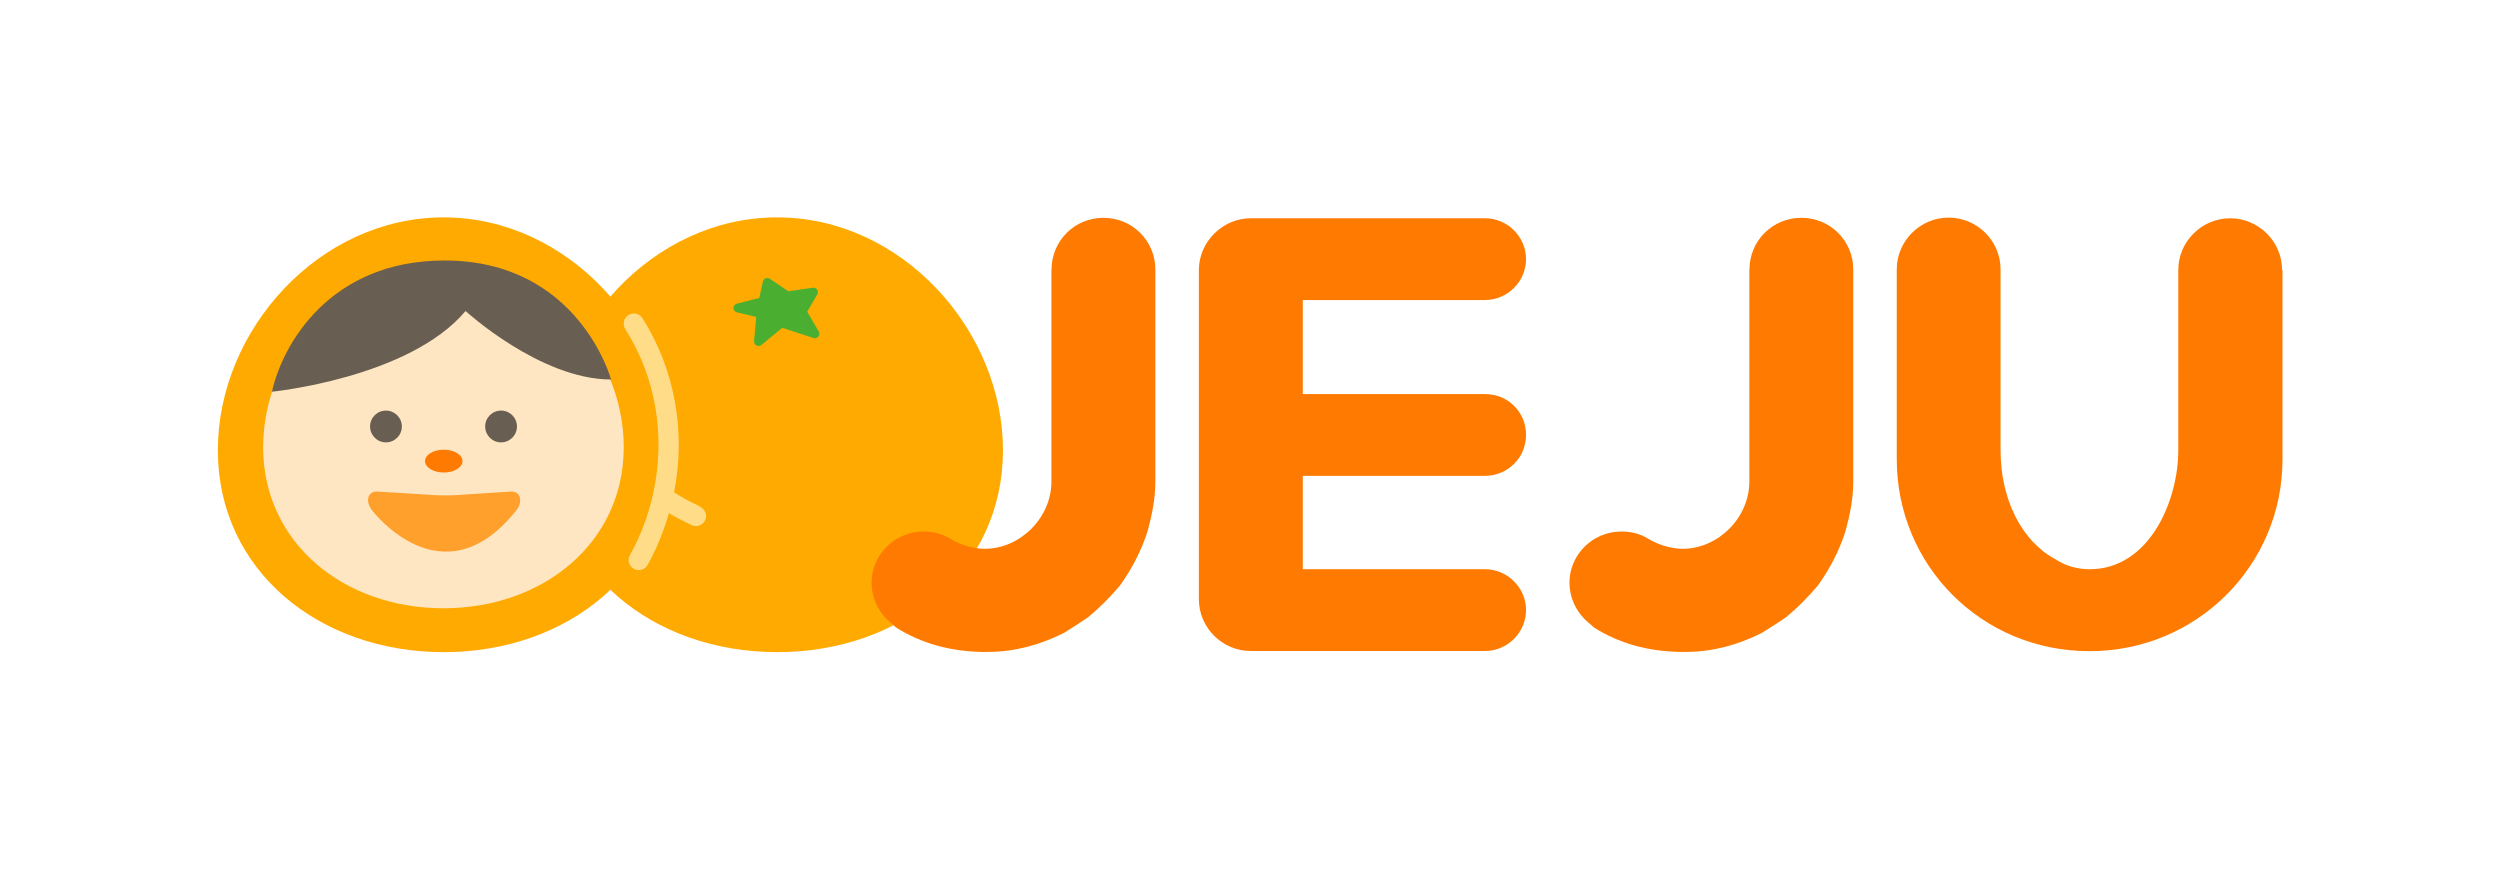 <svg width="207" height="72" viewBox="0 0 207 72" fill="none" xmlns="http://www.w3.org/2000/svg">
<path d="M83.046 37.281C83.046 47.225 74.676 53.998 64.348 53.998C54.021 53.998 45.651 47.225 45.651 37.281C45.651 27.335 54.021 17.998 64.348 17.998C74.676 17.998 83.046 27.347 83.046 37.281Z" fill="#FFAA01"/>
<path d="M55.433 37.281C55.433 47.225 47.063 53.998 36.735 53.998C26.408 53.998 18.038 47.225 18.038 37.281C18.038 27.335 26.408 17.998 36.735 17.998C47.063 17.998 55.433 27.347 55.433 37.281Z" fill="#FFAA01"/>
<path d="M51.646 37.022C51.646 44.953 44.963 50.364 36.717 50.364C28.471 50.364 21.788 44.953 21.788 37.022C21.788 29.091 28.471 21.632 36.717 21.632C44.963 21.632 51.646 29.091 51.646 37.022Z" fill="#FFE6C2"/>
<path d="M31.957 36.629C32.684 36.629 33.274 36.039 33.274 35.312C33.274 34.585 32.684 33.996 31.957 33.996C31.23 33.996 30.641 34.585 30.641 35.312C30.641 36.039 31.23 36.629 31.957 36.629Z" fill="#685E51"/>
<path d="M41.488 36.629C42.215 36.629 42.805 36.039 42.805 35.312C42.805 34.585 42.215 33.996 41.488 33.996C40.761 33.996 40.172 34.585 40.172 35.312C40.172 36.039 40.761 36.629 41.488 36.629Z" fill="#685E51"/>
<path d="M36.746 39.125C37.603 39.125 38.298 38.702 38.298 38.18C38.298 37.658 37.603 37.235 36.746 37.235C35.888 37.235 35.193 37.658 35.193 38.18C35.193 38.702 35.888 39.125 36.746 39.125Z" fill="#FF7A00"/>
<path d="M57.951 41.926C57.074 41.532 56.354 41.116 55.814 40.767C56.298 38.315 56.331 35.84 55.904 33.399C55.465 30.867 54.554 28.494 53.193 26.345C52.945 25.951 52.428 25.839 52.034 26.086C51.64 26.334 51.528 26.851 51.775 27.245C54.329 31.284 55.139 36.155 54.059 40.97C53.665 42.725 53.024 44.412 52.158 45.965C51.933 46.37 52.079 46.876 52.484 47.101C52.608 47.169 52.754 47.202 52.889 47.202C53.181 47.202 53.474 47.045 53.62 46.775C54.374 45.425 54.959 43.985 55.386 42.489C55.915 42.804 56.545 43.141 57.276 43.479C57.389 43.524 57.501 43.557 57.625 43.557C57.963 43.557 58.278 43.355 58.413 43.017C58.57 42.601 58.345 42.129 57.94 41.949L57.951 41.926Z" fill="#FFDD88"/>
<path d="M42.737 42.276C43.356 41.5 43.063 40.656 42.31 40.701L37.607 41.005C37.326 41.027 36.415 41.027 36.122 41.005L31.24 40.701C30.486 40.656 30.182 41.477 30.823 42.276C30.823 42.276 36.629 49.926 42.737 42.276Z" fill="#FF9F2C"/>
<path d="M22.507 32.436C22.507 32.436 33.869 31.311 38.549 25.753C38.549 25.753 44.737 31.423 50.598 31.423C50.598 31.423 47.932 21.568 36.805 21.568C27.265 21.568 23.362 28.588 22.518 32.436H22.507Z" fill="#685E51"/>
<path d="M62.866 24.669L63.169 23.307C63.226 23.049 63.529 22.936 63.743 23.082L65.273 24.117L67.298 23.825C67.613 23.78 67.838 24.117 67.669 24.387L66.837 25.805L67.793 27.447C67.962 27.74 67.681 28.1 67.355 27.987L64.767 27.144L63.046 28.561C62.787 28.775 62.404 28.561 62.438 28.246L62.618 26.244L61.021 25.861C60.638 25.771 60.638 25.231 61.021 25.141L62.877 24.669H62.866Z" fill="#4AAF31"/>
<path d="M87.069 22.32C87.069 19.935 88.981 18.034 91.366 18.034C93.751 18.034 95.664 19.935 95.664 22.32V39.848C95.664 41.277 95.394 42.604 95.022 43.977C94.494 45.619 93.751 47.048 92.739 48.477C91.884 49.478 91.096 50.277 90.084 51.12C89.442 51.548 88.812 51.964 88.115 52.392C86.146 53.393 84.02 53.978 81.793 53.978H81.264C78.665 53.922 76.325 53.292 74.199 51.964C74.199 51.964 74.041 51.807 73.715 51.537C71.96 50.052 71.645 47.509 73.029 45.709C73.884 44.595 75.155 44.01 76.483 44.01C77.225 44.01 77.968 44.168 78.665 44.595C79.779 45.282 80.949 45.439 81.534 45.439C84.504 45.439 87.058 42.84 87.058 39.882V22.309L87.069 22.32Z" fill="#FF7A00"/>
<path d="M107.872 24.844V32.629H122.958C124.871 32.629 126.356 34.114 126.356 36.015C126.356 37.916 124.815 39.401 122.958 39.401H107.872V47.13H122.958C124.815 47.13 126.356 48.66 126.356 50.516C126.356 52.373 124.815 53.903 122.958 53.903H103.563C101.178 53.903 99.266 51.945 99.266 49.616V22.358C99.266 20.029 101.235 18.071 103.563 18.071H122.958C124.815 18.071 126.356 19.601 126.356 21.457C126.356 23.314 124.815 24.844 122.958 24.844H107.872Z" fill="#FF7A00"/>
<path d="M144.856 22.32C144.856 19.935 146.769 18.034 149.154 18.034C151.539 18.034 153.451 19.935 153.451 22.32V39.848C153.451 41.277 153.181 42.604 152.81 43.977C152.281 45.619 151.539 47.048 150.526 48.477C149.671 49.478 148.884 50.277 147.871 51.12C147.23 51.548 146.6 51.964 145.902 52.392C143.934 53.393 141.807 53.978 139.58 53.978H139.051C136.452 53.922 134.112 53.292 131.986 51.964C131.986 51.964 131.829 51.807 131.502 51.537C129.747 50.052 129.432 47.509 130.816 45.709C131.671 44.595 132.942 44.01 134.27 44.01C135.012 44.01 135.755 44.168 136.452 44.595C137.566 45.282 138.736 45.439 139.321 45.439C142.291 45.439 144.845 42.84 144.845 39.882V22.309L144.856 22.32Z" fill="#FF7A00"/>
<path d="M188.991 22.359V38.03C188.991 46.873 181.824 53.915 173.049 53.915H172.993C164.072 53.915 157.052 46.817 157.052 38.03V22.303C157.052 19.918 159.02 18.017 161.349 18.017C163.678 18.017 165.647 19.918 165.647 22.303V37.288C165.647 41.36 167.402 44.803 170.158 46.288C171.058 46.873 172.014 47.132 173.027 47.132C177.966 47.132 180.362 41.462 180.362 37.288V22.359C180.362 19.974 182.331 18.073 184.659 18.073C186.988 18.073 188.957 19.974 188.957 22.359H188.991Z" fill="#FF7A00"/>
</svg>

